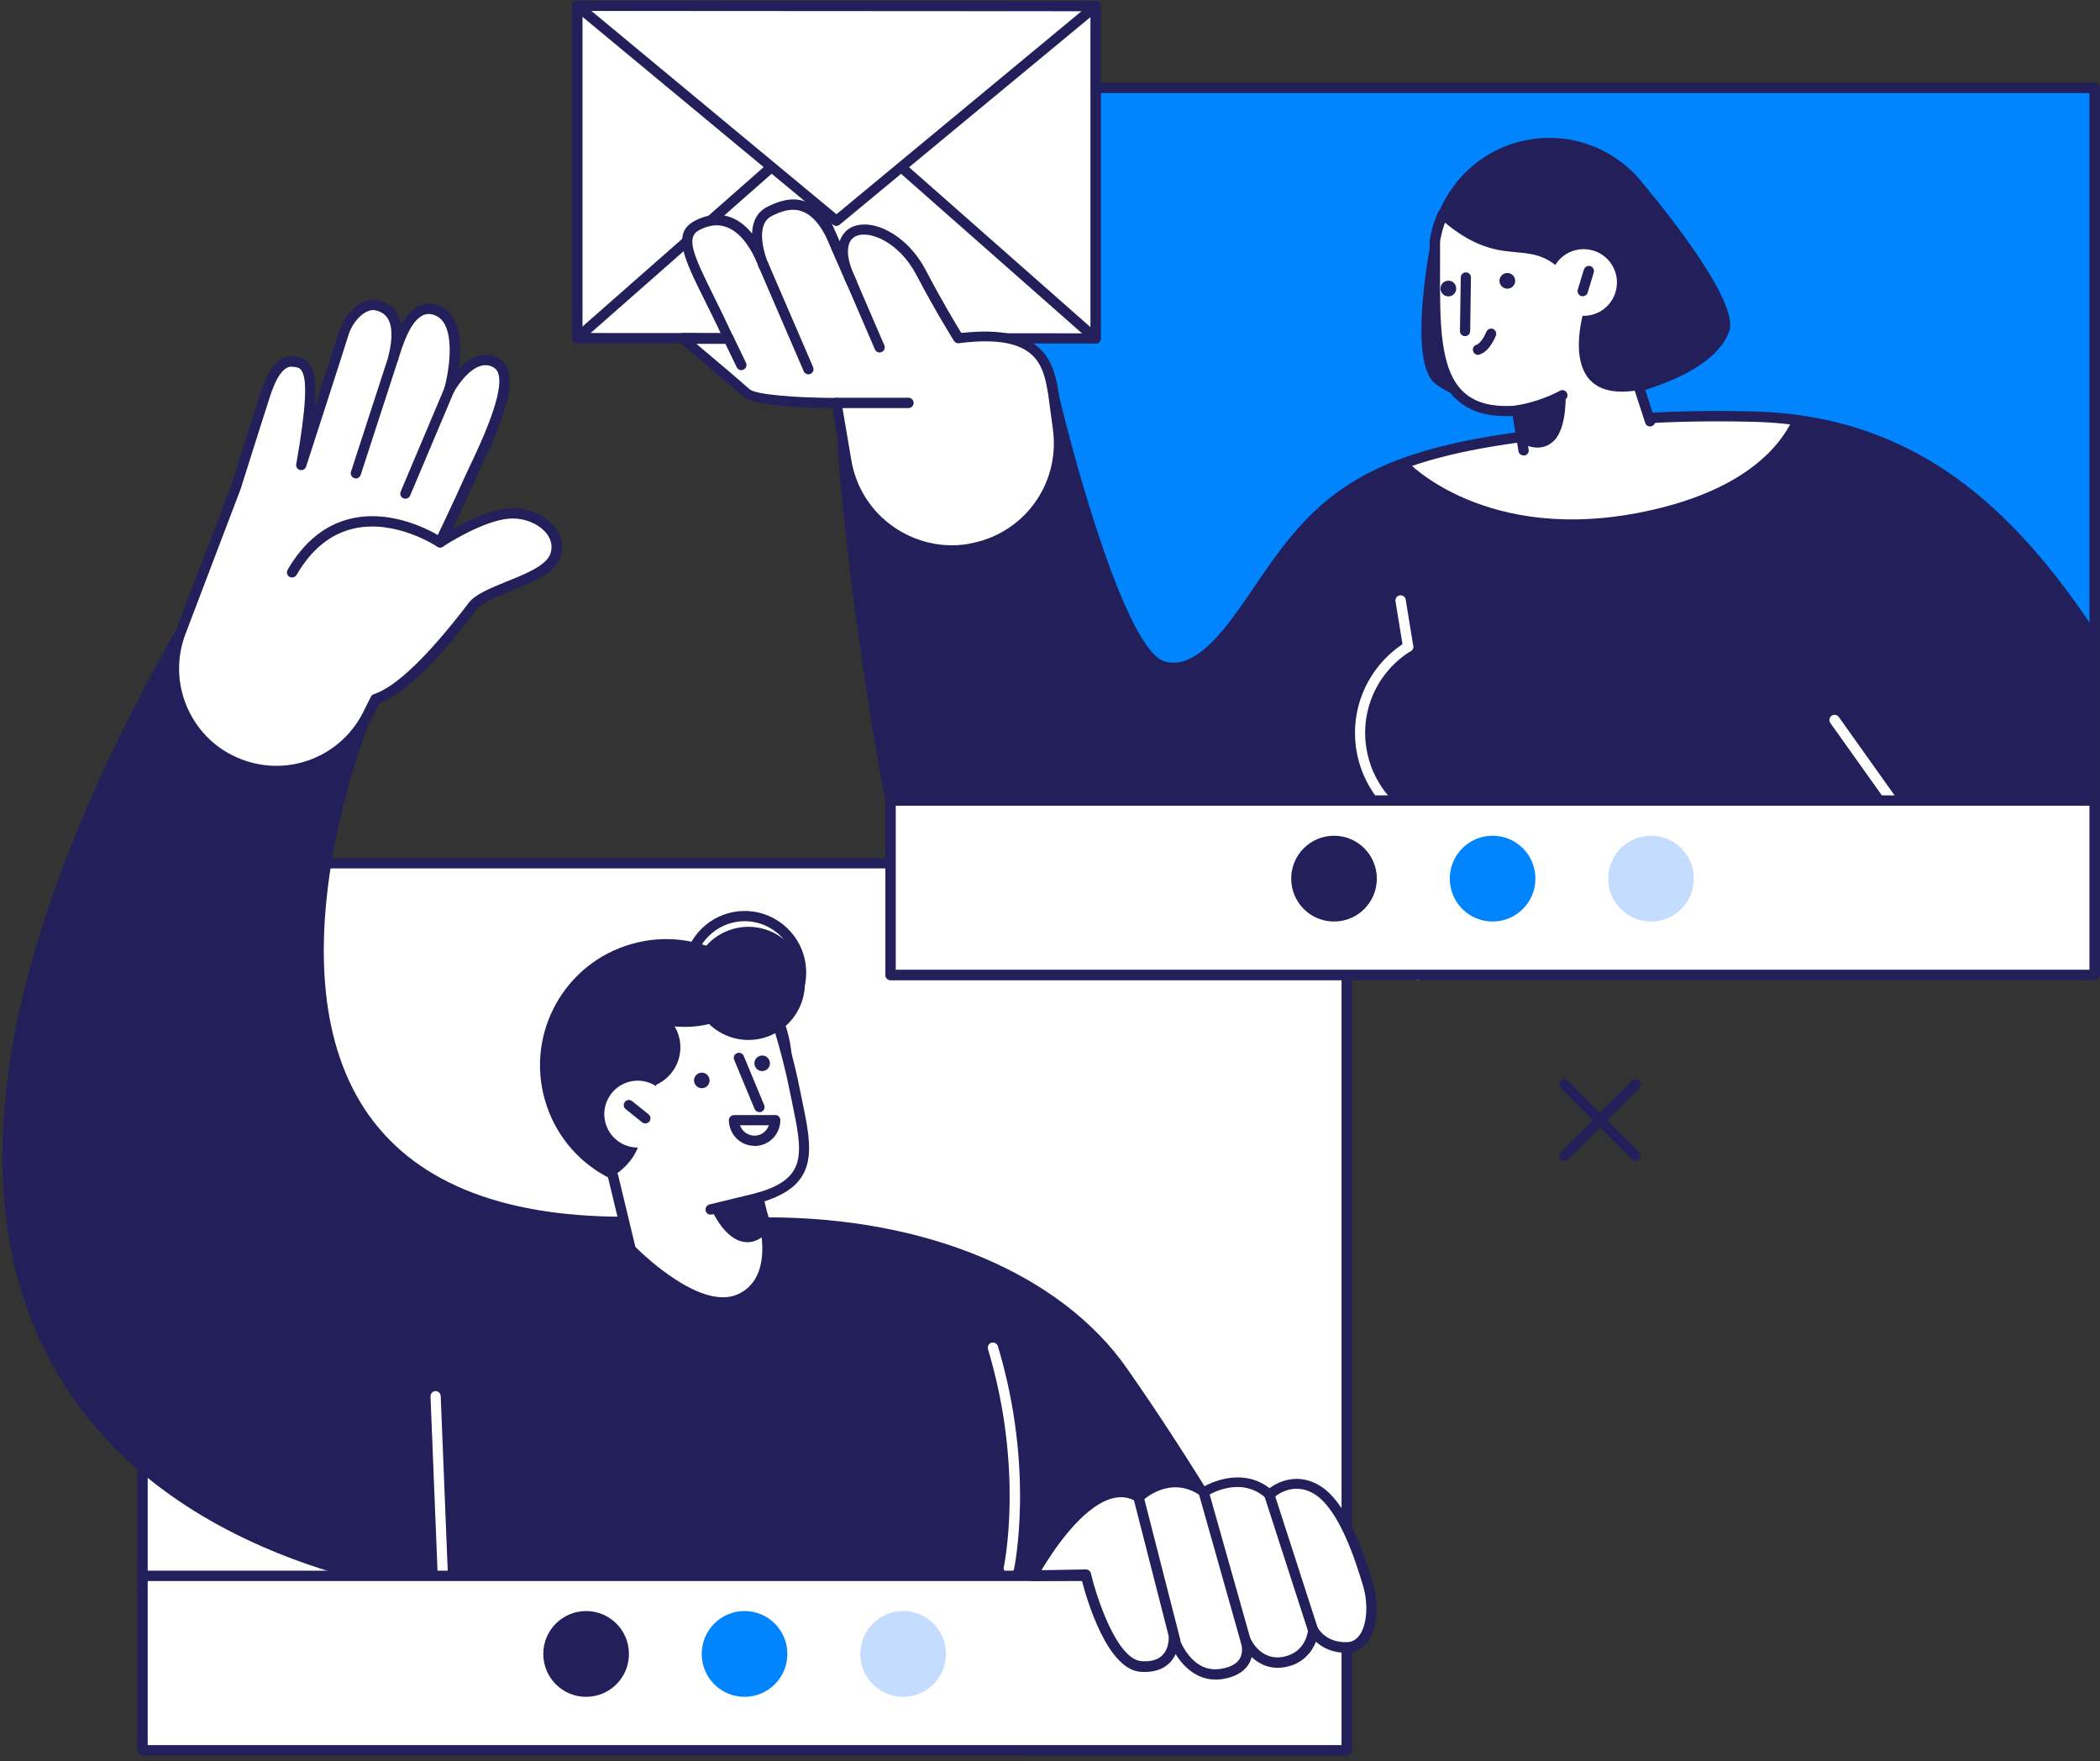 <svg width="322" height="270" viewBox="0 0 322 270" fill="none" xmlns="http://www.w3.org/2000/svg">
<rect x="0" y="0" width="322" height="270" fill="#333333" stroke="none"/>
<g clip-path="url(#clip0_329_2320)">
<path d="M21.854 268.316H206.497L206.497 132.359L21.854 132.359L21.854 268.316Z" fill="white"/>
<path d="M206.497 268.316C206.497 268.316 191.97 238.62 172.152 210.249C160.366 193.365 137.06 187.32 117.338 187.392L95.644 187.32C23.056 187.296 56.488 108.805 56.488 108.805L27.698 96.859C-45.539 226.554 54.804 242.305 67.383 243.654L67.864 267.16L179.343 268.292H157.937L206.449 268.316H206.497Z" fill="#221F5A"/>
<path d="M206.497 269.111H157.985C157.769 269.111 157.552 269.015 157.408 268.87L67.888 267.979C67.455 267.979 67.118 267.642 67.118 267.208L66.661 244.4C62.765 243.943 52.11 242.281 40.397 237.175C24.98 230.455 13.844 220.557 7.254 207.744C-6.383 181.251 0.279 143.823 27.024 96.473C27.217 96.136 27.65 95.967 28.011 96.136L56.8 108.082C56.993 108.154 57.137 108.323 57.233 108.515C57.305 108.708 57.305 108.925 57.233 109.118C57.065 109.503 41.143 147.605 55.934 170.051C63.15 180.986 76.498 186.525 95.668 186.525C95.74 186.525 95.812 186.525 95.86 186.549L117.362 186.622C117.362 186.622 117.578 186.622 117.699 186.622C142.087 186.622 162.675 195.268 172.825 209.815C192.451 237.897 207.074 267.69 207.218 267.979C207.339 268.22 207.315 268.509 207.17 268.75C207.026 268.991 206.786 269.111 206.497 269.111ZM179.583 267.521H205.246C202.384 261.813 188.915 235.585 171.55 210.706C161.641 196.52 141.389 188.139 117.386 188.187L95.668 188.115C95.668 188.115 95.523 188.115 95.475 188.091C75.873 188.043 62.14 182.262 54.636 170.918C46.626 158.78 47.396 142.451 49.416 130.866C51.268 120.341 54.491 111.743 55.477 109.238L28.059 97.87C1.891 144.425 -4.651 181.154 8.625 206.997C24.259 237.44 63.102 242.401 67.479 242.859C67.864 242.907 68.177 243.22 68.177 243.63L68.634 266.365L179.343 267.473C179.343 267.473 179.487 267.473 179.535 267.497L179.583 267.521Z" fill="#221F5A"/>
<path d="M83.546 168.606C86.456 178.89 97.159 184.863 107.405 181.925C117.675 179.011 123.64 168.293 120.705 158.033C117.795 147.749 107.092 141.776 96.846 144.715C86.576 147.629 80.612 158.346 83.546 168.606Z" fill="#221F5A"/>
<path d="M93.984 180.335C98.626 177.229 98.674 173.664 98.506 168.992L100.117 168.703C100.526 168.63 100.815 168.269 100.815 167.86C100.743 165.379 98.626 160.947 97.472 157.985C97.111 157.07 97.977 156.155 98.915 156.444C101.296 157.238 105.12 157.889 108.776 156.973C111.397 156.323 112.6 155.215 113.682 154.565C115.318 153.602 117.41 154.396 118.012 156.179C118.324 157.094 120.513 160.562 121.764 166.752C123.543 175.687 125.516 181.01 116.256 183.635L116.785 185.899C116.785 185.899 120.2 195.894 113.586 199.073C106.972 202.252 96.678 191.559 96.678 191.559L93.984 180.335Z" fill="white"/>
<path d="M110.892 200.47C104.254 200.47 96.51 192.498 96.125 192.113C96.028 192.016 95.956 191.896 95.932 191.752L93.239 180.528C93.142 180.095 93.407 179.685 93.816 179.565C94.249 179.468 94.658 179.733 94.778 180.143L97.424 191.149C98.674 192.402 107.669 201.072 113.273 198.351C119.166 195.509 116.087 186.236 116.063 186.14C116.063 186.116 116.063 186.092 116.063 186.068L115.534 183.804C115.438 183.394 115.679 182.985 116.087 182.864C123.88 180.649 123.062 176.747 121.451 168.992C121.307 168.317 121.162 167.619 121.018 166.896C119.815 160.827 117.627 154.445 117.603 154.396C117.458 153.987 117.675 153.529 118.084 153.385C118.493 153.24 118.95 153.457 119.094 153.867C119.094 153.939 121.331 160.393 122.557 166.583C122.702 167.306 122.846 168.004 122.99 168.679C124.53 176.073 125.636 181.467 117.218 184.165L117.579 185.658C117.843 186.477 120.994 196.376 113.971 199.748C113.009 200.205 111.975 200.422 110.916 200.422L110.892 200.47Z" fill="#221F5A"/>
<path d="M116.424 170.485C116.112 170.485 115.823 170.292 115.703 170.003L112.576 162.489C112.408 162.08 112.576 161.622 113.009 161.453C113.418 161.285 113.875 161.477 114.043 161.887L117.17 169.401C117.338 169.811 117.17 170.268 116.737 170.437C116.641 170.485 116.545 170.509 116.424 170.509V170.485Z" fill="#221F5A"/>
<path d="M106.467 165.957C106.635 166.583 107.309 166.969 107.934 166.776C108.559 166.607 108.944 165.933 108.752 165.307C108.583 164.681 107.91 164.295 107.285 164.488C106.659 164.656 106.274 165.331 106.467 165.957Z" fill="#221F5A"/>
<path d="M115.727 163.332C115.895 163.958 116.568 164.344 117.194 164.151C117.819 163.982 118.204 163.308 118.011 162.682C117.843 162.056 117.17 161.67 116.544 161.863C115.919 162.031 115.534 162.706 115.727 163.332Z" fill="#221F5A"/>
<path d="M67.888 241.799C67.479 241.799 67.119 241.462 67.094 241.053L66.012 214.078C66.012 213.644 66.325 213.283 66.758 213.259C67.191 213.259 67.552 213.572 67.576 214.006L68.658 240.98C68.658 241.414 68.345 241.775 67.912 241.799C67.912 241.799 67.912 241.799 67.888 241.799Z" fill="white"/>
<path d="M154.69 241.149C154.69 241.149 154.57 241.149 154.521 241.149C154.089 241.053 153.824 240.643 153.92 240.21C153.944 240.065 157.071 225.374 151.491 206.829C151.371 206.419 151.611 205.962 152.02 205.841C152.429 205.721 152.886 205.962 153.006 206.371C158.73 225.326 155.508 240.402 155.484 240.547C155.411 240.908 155.075 241.173 154.714 241.173L154.69 241.149Z" fill="white"/>
<path d="M118.07 158.766C122.488 156.934 124.586 151.862 122.756 147.438C120.926 143.014 115.861 140.913 111.443 142.745C107.025 144.578 104.927 149.65 106.757 154.074C108.587 158.498 113.652 160.599 118.07 158.766Z" fill="#221F5A"/>
<path d="M114.187 158.539C108.992 158.539 104.759 154.3 104.759 149.098C104.759 143.896 108.992 139.657 114.187 139.657C119.382 139.657 123.615 143.896 123.615 149.098C123.615 154.3 119.382 158.539 114.187 158.539ZM114.187 141.222C109.858 141.222 106.322 144.763 106.322 149.098C106.322 153.433 109.858 156.974 114.187 156.974C118.517 156.974 122.052 153.433 122.052 149.098C122.052 144.763 118.517 141.222 114.187 141.222Z" fill="#221F5A"/>
<path d="M104.326 160.562C104.326 164.03 101.512 166.848 98.049 166.848C94.585 166.848 91.771 164.03 91.771 160.562C91.771 157.094 94.585 154.276 98.049 154.276C101.512 154.276 104.326 157.094 104.326 160.562Z" fill="#221F5A"/>
<path d="M92.854 172.195C93.623 174.916 96.461 176.506 99.179 175.735C101.897 174.965 103.484 172.123 102.715 169.401C101.945 166.68 99.107 165.09 96.389 165.861C93.671 166.631 92.084 169.473 92.854 172.195Z" fill="white"/>
<path d="M98.939 172.219C98.77 172.219 98.602 172.171 98.457 172.051L95.932 170.027C95.595 169.763 95.547 169.257 95.812 168.92C96.076 168.582 96.582 168.534 96.918 168.799L99.444 170.822C99.78 171.087 99.829 171.593 99.564 171.93C99.42 172.123 99.179 172.219 98.939 172.219Z" fill="#221F5A"/>
<path d="M117.939 188.5C117.939 188.5 116.231 191.174 113.441 190.234C110.652 189.295 108.944 185.104 108.944 185.104L116.496 183.587L117.939 188.5Z" fill="#221F5A"/>
<path d="M108.968 186.212C108.607 186.212 108.295 185.971 108.198 185.61C108.102 185.176 108.367 184.767 108.776 184.647L116.328 182.816C116.761 182.72 117.17 182.985 117.29 183.394C117.386 183.828 117.122 184.237 116.713 184.358L109.161 186.188C109.161 186.188 109.04 186.188 108.968 186.188V186.212Z" fill="#221F5A"/>
<path d="M21.854 268.34H206.497V241.607L21.854 241.607V268.34Z" fill="white"/>
<path d="M206.497 242.377H21.877C21.445 242.377 21.084 242.016 21.084 241.582C21.084 241.149 21.445 240.788 21.877 240.788H206.521C206.954 240.788 207.315 241.149 207.315 241.582C207.315 242.016 206.954 242.377 206.521 242.377H206.497Z" fill="#221F5A"/>
<path d="M131.913 253.552C131.913 257.189 134.847 260.127 138.479 260.127C142.111 260.127 145.045 257.189 145.045 253.552C145.045 249.916 142.111 246.977 138.479 246.977C134.847 246.977 131.913 249.916 131.913 253.552Z" fill="#C4DCFD"/>
<path d="M83.305 253.552C83.305 257.189 86.239 260.127 89.871 260.127C93.503 260.127 96.437 257.189 96.437 253.552C96.437 249.916 93.503 246.977 89.871 246.977C86.239 246.977 83.305 249.916 83.305 253.552Z" fill="#221F5A"/>
<path d="M107.597 253.552C107.597 257.189 110.531 260.127 114.163 260.127C117.795 260.127 120.729 257.189 120.729 253.552C120.729 249.916 117.795 246.977 114.163 246.977C110.531 246.977 107.597 249.916 107.597 253.552Z" fill="#0085FF"/>
<path d="M206.497 269.111H21.877C21.445 269.111 21.084 268.75 21.084 268.316V132.359C21.084 131.926 21.445 131.564 21.877 131.564H206.521C206.954 131.564 207.315 131.926 207.315 132.359V268.316C207.315 268.75 206.954 269.111 206.521 269.111H206.497ZM22.647 267.522H205.703V133.13H22.647V267.522Z" fill="#221F5A"/>
<path d="M136.531 149.435L321.175 149.435V13.478L136.531 13.478L136.531 149.435Z" fill="#0085FF"/>
<path d="M136.555 149.459H321.199L320.886 97.533C309.75 80.891 295.271 64.465 268.646 63.863C243.055 63.285 231.126 67.572 231.126 67.572C209.287 70.51 203.178 75.809 195.001 87.466C190.335 94.113 184.755 103.988 178.381 102.181C170.829 100.062 161.545 60.563 161.545 60.563L129.436 68.608C128.546 61.864 130.615 91.175 136.555 122.701V149.435V149.459Z" fill="#221F5A"/>
<path d="M252.243 78.41C266.939 75.327 272.663 68.921 274.876 64.32C272.879 64.08 270.811 63.911 268.646 63.863C243.056 63.285 232.954 67.018 232.954 67.018C226.701 67.861 219.894 69.45 215.805 70.775C215.829 70.799 227.831 83.54 252.243 78.41Z" fill="white"/>
<path d="M252.051 28.29C251.714 27.857 251.353 27.447 250.993 27.038L250.968 26.989C246.928 22.654 240.867 20.342 234.589 21.378C226.773 22.678 220.952 28.748 219.581 36.117C219.581 36.117 215.637 55.168 220.014 58.757C228.865 66.055 261.503 61.599 265.159 50.737C266.65 46.305 255.634 32.577 252.051 28.29Z" fill="#221F5A"/>
<path d="M321.175 150.254H136.555C136.122 150.254 135.762 149.893 135.762 149.459V122.798C132.924 107.769 131.072 93.8 130.013 84.744C129.484 80.264 129.027 75.881 128.739 72.437C128.306 67.403 128.354 67.355 128.739 67.042C128.955 66.849 129.268 66.801 129.532 66.922C129.845 67.042 129.965 67.235 130.061 67.644L161.352 59.793C161.545 59.744 161.761 59.793 161.954 59.889C162.122 60.009 162.266 60.178 162.314 60.371C164.864 71.233 172.777 99.773 178.597 101.411C183.624 102.832 188.362 95.823 192.547 89.633C193.173 88.718 193.774 87.827 194.351 87.008C202.505 75.375 210.345 69.282 232.761 66.247C233.868 65.862 244.138 62.514 268.646 63.068C280.961 63.357 291.567 66.946 301.02 74.051C310.063 80.842 316.725 89.922 321.512 97.1C321.608 97.22 321.656 97.388 321.656 97.533L321.969 149.459C321.969 149.676 321.896 149.869 321.728 150.013C321.584 150.158 321.367 150.254 321.175 150.254ZM137.325 148.664H320.381L320.092 97.774C308.764 80.891 294.67 65.236 268.622 64.658C243.536 64.08 233.339 67.74 233.218 67.765C233.17 67.765 233.098 67.789 233.05 67.813C211.139 70.775 203.539 76.652 195.626 87.923C195.049 88.766 194.447 89.633 193.846 90.549C189.348 97.172 184.274 104.686 178.164 102.952C170.757 100.857 162.555 68.15 160.968 61.527L130.085 69.282C130.494 75.399 132.827 98.617 137.349 122.581C137.349 122.629 137.349 122.677 137.349 122.725V148.664H137.325Z" fill="#221F5A"/>
<path d="M253.999 67.62L251.449 59.768C237.716 62.273 243.152 46.618 243.152 46.618C235.575 33.275 232.304 43.295 221.193 33.829L219.99 37.008C220.158 50.472 218.282 64.079 232.593 62.923L233.916 70.919L253.975 67.596L253.999 67.62Z" fill="white"/>
<path d="M253.013 65.38C252.676 65.38 252.363 65.163 252.267 64.826L250.439 59.239C250.295 58.829 250.535 58.371 250.944 58.251C251.353 58.107 251.81 58.347 251.93 58.757L253.758 64.344C253.903 64.754 253.662 65.212 253.253 65.332C253.181 65.356 253.085 65.38 253.013 65.38Z" fill="#221F5A"/>
<path d="M233.603 69.812C233.218 69.812 232.882 69.547 232.834 69.161L231.944 63.766C228.192 63.959 225.378 63.116 223.333 61.238C219.148 57.36 219.172 49.677 219.22 41.56C219.22 40.091 219.22 38.55 219.22 37.033C219.22 37.008 219.22 36.96 219.22 36.936C219.22 36.84 219.485 34.745 220.543 32.457C220.736 32.071 221.193 31.903 221.602 32.071C221.986 32.264 222.155 32.721 221.986 33.131C221.121 35.01 220.832 36.792 220.808 37.081C220.808 38.598 220.808 40.115 220.808 41.585C220.784 49.364 220.736 56.686 224.416 60.106C226.244 61.791 228.889 62.466 232.545 62.177C232.954 62.129 233.315 62.418 233.387 62.827L234.397 68.921C234.469 69.354 234.181 69.763 233.748 69.836C233.699 69.836 233.651 69.836 233.627 69.836L233.603 69.812Z" fill="#221F5A"/>
<path d="M232.617 63.718C232.232 63.718 231.896 63.453 231.847 63.068C231.775 62.635 232.064 62.225 232.497 62.153C236.321 61.527 239.135 59.937 239.159 59.913C239.544 59.696 240.025 59.817 240.241 60.202C240.458 60.587 240.338 61.069 239.953 61.286C239.833 61.358 236.898 63.02 232.761 63.718C232.713 63.718 232.665 63.718 232.641 63.718H232.617Z" fill="#221F5A"/>
<path d="M233.435 67.981C233.435 67.981 236.129 69.643 238.245 67.596C240.362 65.549 240.049 60.226 240.049 60.226L232.617 62.923L233.459 67.981H233.435Z" fill="#221F5A"/>
<path d="M224.632 51.532C224.199 51.532 223.838 51.17 223.862 50.737L223.983 42.524C223.983 42.09 224.344 41.753 224.776 41.753C225.209 41.753 225.57 42.114 225.546 42.548L225.426 50.761C225.426 51.194 225.065 51.532 224.632 51.532Z" fill="#221F5A"/>
<path d="M217.393 127.205C217.393 127.205 217.152 127.181 217.056 127.133C212.246 124.821 208.854 120.293 207.988 115.042C206.906 108.491 209.864 101.989 215.493 98.472C215.853 98.255 216.358 98.352 216.575 98.737C216.815 99.098 216.695 99.604 216.31 99.821C211.211 102.976 208.542 108.853 209.528 114.802C210.321 119.57 213.376 123.641 217.729 125.736C218.114 125.929 218.282 126.386 218.09 126.796C217.946 127.085 217.681 127.253 217.369 127.253L217.393 127.205Z" fill="white"/>
<path d="M215.901 99.917C215.517 99.917 215.18 99.652 215.132 99.267L213.977 92.186C213.905 91.753 214.194 91.343 214.627 91.271C215.06 91.199 215.469 91.488 215.541 91.921L216.695 99.002C216.767 99.436 216.479 99.845 216.046 99.917C215.998 99.917 215.95 99.917 215.926 99.917H215.901Z" fill="white"/>
<path d="M217.44 150.254C217.008 150.254 216.647 149.893 216.647 149.459L216.599 126.41C216.599 125.977 216.959 125.615 217.392 125.615C217.825 125.615 218.186 125.977 218.186 126.41L218.234 149.459C218.234 149.893 217.873 150.254 217.44 150.254Z" fill="white"/>
<path d="M308.644 149.58C308.403 149.58 308.163 149.459 307.995 149.242L280.648 110.828C280.407 110.466 280.48 109.985 280.84 109.72C281.201 109.479 281.682 109.551 281.947 109.912L309.293 148.327C309.534 148.688 309.462 149.17 309.101 149.435C308.957 149.531 308.812 149.58 308.644 149.58Z" fill="white"/>
<path d="M220.88 44.234C220.88 44.884 221.409 45.438 222.082 45.438C222.756 45.438 223.285 44.908 223.285 44.234C223.285 43.559 222.756 43.03 222.082 43.03C221.409 43.03 220.88 43.559 220.88 44.234Z" fill="#221F5A"/>
<path d="M231.126 44.258C231.79 44.258 232.328 43.719 232.328 43.054C232.328 42.389 231.79 41.85 231.126 41.85C230.462 41.85 229.923 42.389 229.923 43.054C229.923 43.719 230.462 44.258 231.126 44.258Z" fill="#221F5A"/>
<path d="M226.628 54.398C226.291 54.398 225.979 54.181 225.882 53.844C225.738 53.434 225.979 52.977 226.388 52.856C227.037 52.639 227.686 51.435 227.903 50.881C228.071 50.472 228.504 50.279 228.913 50.424C229.322 50.568 229.514 51.026 229.37 51.435C229.274 51.676 228.408 53.868 226.869 54.349C226.796 54.373 226.7 54.398 226.628 54.398Z" fill="#221F5A"/>
<path d="M239.712 39.248C237.476 40.983 237.067 44.186 238.774 46.426C240.506 48.665 243.705 49.075 245.942 47.365C248.178 45.631 248.587 42.428 246.88 40.188C245.148 37.948 241.949 37.538 239.712 39.248Z" fill="white"/>
<path d="M242.695 45.414C242.695 45.414 242.55 45.414 242.454 45.39C242.045 45.27 241.805 44.812 241.925 44.403L242.863 41.32C242.983 40.91 243.44 40.669 243.849 40.79C244.258 40.91 244.499 41.368 244.378 41.777L243.44 44.86C243.344 45.197 243.031 45.414 242.695 45.414Z" fill="#221F5A"/>
<path d="M136.531 149.459L321.175 149.459V122.725L136.531 122.725V149.459Z" fill="white"/>
<path d="M321.175 123.52H136.555C136.122 123.52 135.762 123.159 135.762 122.725C135.762 122.292 136.122 121.931 136.555 121.931H321.199C321.632 121.931 321.993 122.292 321.993 122.725C321.993 123.159 321.632 123.52 321.199 123.52H321.175Z" fill="#221F5A"/>
<path d="M321.175 150.254H136.555C136.122 150.254 135.762 149.893 135.762 149.459V13.502C135.762 13.069 136.122 12.707 136.555 12.707H321.199C321.632 12.707 321.993 13.069 321.993 13.502V149.459C321.993 149.893 321.632 150.254 321.199 150.254H321.175ZM137.325 148.664H320.381V14.273H137.349V148.664H137.325Z" fill="#221F5A"/>
<path d="M88.501 51.829L167.991 51.871L168.018 0.932L88.528 0.89L88.501 51.829Z" fill="white"/>
<path d="M167.991 52.663L88.5 52.615C88.284 52.615 88.091 52.543 87.947 52.374C87.803 52.23 87.707 52.037 87.707 51.821V0.906C87.731 0.472 88.091 0.111 88.524 0.111L168.015 0.159C168.231 0.159 168.423 0.232 168.568 0.4C168.712 0.545 168.808 0.737 168.808 0.954V51.893C168.784 52.326 168.423 52.688 167.991 52.688V52.663ZM89.294 51.05L167.197 51.098V1.725L89.318 1.677V51.026L89.294 51.05Z" fill="#221F5A"/>
<path d="M128.258 34.648C128.089 34.648 127.897 34.576 127.752 34.456L88.019 1.508C87.683 1.219 87.635 0.737 87.923 0.4C88.212 0.063 88.693 0.015 89.029 0.304L128.258 32.842L167.51 0.328C167.846 0.039 168.351 0.087 168.616 0.424C168.905 0.761 168.857 1.267 168.52 1.532L128.763 34.432C128.618 34.552 128.45 34.624 128.258 34.624V34.648Z" fill="#221F5A"/>
<path d="M88.5 52.615C88.284 52.615 88.067 52.519 87.899 52.35C87.61 52.013 87.635 51.532 87.971 51.242L117.458 25.303C117.795 25.015 118.276 25.039 118.565 25.376C118.853 25.713 118.829 26.195 118.493 26.484L89.005 52.423C88.861 52.543 88.669 52.615 88.476 52.615H88.5Z" fill="#221F5A"/>
<path d="M167.991 52.663C167.798 52.663 167.63 52.591 167.462 52.471L138.119 26.604C137.782 26.315 137.758 25.809 138.046 25.496C138.335 25.159 138.84 25.135 139.153 25.424L168.496 51.291C168.832 51.58 168.856 52.085 168.568 52.398C168.424 52.567 168.183 52.663 167.967 52.663H167.991Z" fill="#221F5A"/>
<path d="M148.725 84.142C157.432 82.649 163.421 74.532 162.242 65.766L161.545 60.587C160.751 55.698 159.548 50.255 146.945 51.869C146.945 51.869 144.107 47.365 141.269 41.874C136.555 32.794 125.371 32.673 130.59 43.319L128.257 38.068C124.986 29.398 120.417 31.18 117.987 32.384C114.259 34.263 117.073 40.669 117.073 40.669C117.073 40.669 113.875 30.867 106.852 34.552C103.1 36.527 107.044 41.729 111.71 51.893L104.615 51.845C104.615 51.845 112.672 58.66 114.428 60.226C116.184 61.791 128.257 61.767 128.257 61.767L129.773 70.679C131.288 79.638 139.778 85.659 148.701 84.142H148.725Z" fill="white"/>
<path d="M145.935 85.153C142.4 85.153 138.96 84.07 136.026 81.974C132.274 79.301 129.797 75.351 129.027 70.799L127.632 62.538C124.578 62.538 115.655 62.346 113.947 60.804C112.215 59.263 104.23 52.495 104.158 52.423C103.893 52.206 103.821 51.869 103.917 51.556C104.038 51.242 104.326 51.05 104.663 51.05L110.508 51.098C109.666 49.268 108.824 47.63 108.102 46.137C104.879 39.658 102.931 35.732 106.539 33.853C108.511 32.818 110.411 32.649 112.191 33.372C113.466 33.878 114.5 34.793 115.318 35.804C115.366 34.167 115.943 32.553 117.699 31.686C119.286 30.891 121.427 30.072 123.688 30.963C125.708 31.758 127.392 33.781 128.739 37.009C129.171 35.708 130.061 35.082 130.518 34.865C133.525 33.348 138.985 35.708 142.015 41.536C144.324 45.968 146.633 49.797 147.403 51.05C160.607 49.532 161.665 56.132 162.363 60.491L163.06 65.693C164.287 74.942 158.057 83.395 148.894 84.961C147.908 85.129 146.946 85.202 145.984 85.202L145.935 85.153ZM148.581 83.347C156.927 81.926 162.579 74.243 161.449 65.838L160.751 60.66C160.03 56.18 159.212 51.05 147.042 52.615C146.729 52.663 146.44 52.519 146.272 52.254C146.248 52.206 143.386 47.654 140.548 42.211C137.854 37.033 133.188 35.202 131.168 36.238C129.797 36.936 129.653 38.935 130.735 41.681L131.312 42.981C131.48 43.367 131.312 43.825 130.927 44.017C130.542 44.21 130.085 44.017 129.893 43.656C129.653 43.174 129.46 42.717 129.292 42.283L127.56 38.381C126.333 35.106 124.818 33.107 123.062 32.432C121.403 31.782 119.743 32.408 118.348 33.107C115.991 34.287 116.977 38.044 117.507 39.634C117.699 40.091 117.795 40.38 117.819 40.429C117.939 40.838 117.747 41.272 117.362 41.416C116.977 41.56 116.52 41.392 116.352 41.007C116.328 40.958 116.208 40.669 116.039 40.212C115.462 38.815 113.971 35.852 111.542 34.865C110.195 34.311 108.8 34.456 107.212 35.275C105.072 36.382 106.371 39.2 109.473 45.462C110.363 47.269 111.373 49.316 112.432 51.604C112.552 51.845 112.528 52.134 112.384 52.35C112.239 52.567 111.975 52.712 111.71 52.712H106.78C109.233 54.759 113.682 58.54 114.933 59.672C115.871 60.515 122.245 60.997 127.969 60.997C128.065 60.997 128.137 60.997 128.258 60.997C128.642 60.997 128.979 61.286 129.027 61.647L130.542 70.558C131.24 74.677 133.501 78.289 136.916 80.698C140.331 83.106 144.468 84.07 148.581 83.371V83.347Z" fill="#221F5A"/>
<path d="M246.591 134.695C246.591 138.332 249.525 141.271 253.157 141.271C256.789 141.271 259.723 138.332 259.723 134.695C259.723 131.059 256.789 128.12 253.157 128.12C249.525 128.12 246.591 131.059 246.591 134.695Z" fill="#C4DCFD"/>
<path d="M197.983 134.695C197.983 138.332 200.917 141.271 204.549 141.271C208.181 141.271 211.115 138.332 211.115 134.695C211.115 131.059 208.181 128.12 204.549 128.12C200.917 128.12 197.983 131.059 197.983 134.695Z" fill="#221F5A"/>
<path d="M222.299 134.695C222.299 138.332 225.233 141.271 228.865 141.271C232.497 141.271 235.431 138.332 235.431 134.695C235.431 131.059 232.497 128.12 228.865 128.12C225.233 128.12 222.299 131.059 222.299 134.695Z" fill="#0085FF"/>
<path d="M139.297 62.562H128.258C127.825 62.562 127.464 62.201 127.464 61.767C127.464 61.334 127.825 60.973 128.258 60.973H139.297C139.73 60.973 140.091 61.334 140.091 61.767C140.091 62.201 139.73 62.562 139.297 62.562Z" fill="#221F5A"/>
<path d="M134.872 54.036C134.559 54.036 134.27 53.868 134.15 53.555L125.564 33.637C125.395 33.227 125.564 32.77 125.973 32.601C126.382 32.432 126.838 32.601 127.007 33.011L135.593 52.928C135.762 53.338 135.593 53.795 135.184 53.964C135.088 54.012 134.968 54.036 134.872 54.036Z" fill="#221F5A"/>
<path d="M123.952 57.384C123.639 57.384 123.351 57.215 123.231 56.902L116.352 40.959C116.183 40.549 116.352 40.091 116.761 39.923C117.17 39.754 117.627 39.923 117.795 40.332L124.674 56.276C124.842 56.686 124.674 57.143 124.265 57.312C124.169 57.36 124.048 57.384 123.952 57.384Z" fill="#221F5A"/>
<path d="M115.703 175.663C114.644 175.663 113.682 175.254 112.937 174.531C112.191 173.785 111.782 172.797 111.758 171.737C111.758 171.304 112.119 170.943 112.552 170.943H118.853V170.918C119.286 170.918 119.647 171.28 119.647 171.713C119.647 172.773 119.238 173.76 118.517 174.507C117.771 175.254 116.785 175.663 115.727 175.687L115.703 175.663ZM113.466 172.508C113.586 172.845 113.779 173.134 114.019 173.399C114.476 173.833 115.053 174.098 115.679 174.098C116.304 174.098 116.905 173.857 117.338 173.399C117.603 173.134 117.771 172.845 117.891 172.508H113.418H113.466Z" fill="#221F5A"/>
<path d="M239.88 177.975C239.688 177.975 239.472 177.903 239.327 177.734C239.015 177.421 239.015 176.915 239.327 176.626L250.247 165.692C250.559 165.379 251.064 165.379 251.353 165.692C251.666 166.005 251.666 166.511 251.353 166.8L240.434 177.734C240.289 177.879 240.073 177.975 239.88 177.975Z" fill="#221F5A"/>
<path d="M250.8 177.975C250.607 177.975 250.391 177.903 250.247 177.734L239.327 166.8C239.015 166.487 239.015 165.981 239.327 165.692C239.64 165.379 240.145 165.379 240.434 165.692L251.353 176.626C251.666 176.94 251.666 177.445 251.353 177.734C251.209 177.879 250.992 177.975 250.8 177.975Z" fill="#221F5A"/>
<path d="M113.682 56.758C113.394 56.758 113.105 56.589 112.961 56.3L110.989 52.206C110.796 51.821 110.965 51.339 111.349 51.146C111.734 50.953 112.215 51.122 112.408 51.508L114.38 55.602C114.572 55.987 114.404 56.469 114.019 56.662C113.899 56.71 113.803 56.734 113.682 56.734V56.758Z" fill="#221F5A"/>
<path d="M158.274 241.582C158.274 241.582 166.981 225.085 174.605 229.564C174.605 229.564 179.319 225.036 184.61 228.77C184.61 228.77 190.142 225.109 194.64 229.179C194.64 229.179 197.935 225.952 201.951 228.456C205.968 230.961 208.494 238.861 209.696 242.835C210.899 246.809 210.273 252.469 206.497 252.589C202.721 252.71 201.35 249.964 201.35 249.964C201.35 249.964 201.11 253.986 196.949 254.805C192.788 255.624 191.032 251.578 191.032 251.578C191.032 251.578 192.571 255.816 187.304 256.659C182.037 257.478 179.992 251.168 179.992 251.168C179.992 251.168 180.233 255.913 174.99 255.551C169.771 255.19 166.5 241.486 166.5 241.486L158.298 241.631L158.274 241.582Z" fill="white"/>
<path d="M186.366 257.478C183.48 257.478 181.459 255.503 180.257 253.577C180.04 254.058 179.752 254.516 179.319 254.949C178.284 255.961 176.817 256.419 174.917 256.298C169.77 255.961 166.643 245.219 165.874 242.257L158.298 242.377C158.009 242.377 157.768 242.233 157.624 241.992C157.48 241.751 157.48 241.462 157.6 241.221C157.841 240.764 163.541 230.118 169.987 228.288C171.598 227.83 173.113 227.951 174.532 228.625C175.879 227.589 180.04 224.916 184.658 227.854C186.101 227.084 190.671 225.061 194.663 228.143C196.227 226.963 199.233 225.807 202.408 227.782C206.328 230.215 208.782 236.982 210.489 242.594C211.307 245.316 211.427 249.29 209.768 251.626C208.974 252.734 207.868 253.312 206.569 253.36C204.236 253.432 202.697 252.517 201.783 251.674C201.181 253.239 199.811 255.022 197.141 255.552C194.856 256.009 193.1 255.142 191.922 254.034C191.825 254.371 191.705 254.733 191.489 255.07C190.767 256.298 189.396 257.093 187.448 257.406C187.087 257.454 186.751 257.478 186.414 257.478H186.366ZM179.968 250.349C180.305 250.349 180.617 250.566 180.714 250.903C180.786 251.144 182.614 256.563 187.159 255.841C188.627 255.6 189.613 255.094 190.094 254.275C190.743 253.167 190.286 251.843 190.286 251.818C190.142 251.409 190.334 250.975 190.743 250.807C191.128 250.638 191.585 250.831 191.753 251.216C191.825 251.361 193.317 254.684 196.804 253.986C200.292 253.288 200.556 250.012 200.58 249.868C200.58 249.506 200.869 249.217 201.206 249.145C201.566 249.073 201.903 249.241 202.071 249.554C202.119 249.651 203.322 251.843 206.497 251.746C207.315 251.746 207.964 251.361 208.469 250.662C209.624 249.049 209.84 245.845 208.974 243.003C208.012 239.848 205.487 231.491 201.566 229.059C198.127 226.915 195.337 229.564 195.217 229.685C194.928 229.974 194.447 229.974 194.134 229.685C190.142 226.072 185.259 229.227 185.067 229.348C184.802 229.516 184.442 229.516 184.177 229.348C179.487 226.024 175.35 229.902 175.182 230.07C174.917 230.311 174.532 230.359 174.244 230.191C173.065 229.492 171.815 229.348 170.444 229.733C165.826 231.058 161.352 237.922 159.693 240.715L166.499 240.595C166.86 240.595 167.173 240.836 167.269 241.197C168.135 244.858 171.237 254.395 175.037 254.66C176.432 254.757 177.515 254.468 178.212 253.769C179.271 252.734 179.198 251.12 179.198 251.096C179.198 250.711 179.463 250.349 179.848 250.277C179.896 250.277 179.944 250.277 179.992 250.277L179.968 250.349Z" fill="#221F5A"/>
<path d="M201.35 250.735C201.013 250.735 200.701 250.518 200.605 250.181L193.894 229.42C193.75 229.01 193.99 228.553 194.399 228.432C194.808 228.288 195.265 228.529 195.385 228.938L202.096 249.699C202.24 250.108 202 250.566 201.591 250.686C201.519 250.711 201.422 250.735 201.35 250.735Z" fill="#221F5A"/>
<path d="M191.104 252.637C190.767 252.637 190.455 252.421 190.335 252.059L183.817 228.986C183.696 228.577 183.937 228.119 184.37 228.023C184.803 227.902 185.236 228.143 185.332 228.577L191.85 251.65C191.97 252.059 191.729 252.517 191.297 252.613C191.224 252.613 191.152 252.637 191.08 252.637H191.104Z" fill="#221F5A"/>
<path d="M180.209 252.348C179.848 252.348 179.535 252.107 179.439 251.746L173.811 229.757C173.715 229.323 173.955 228.914 174.388 228.794C174.821 228.697 175.23 228.938 175.35 229.372L180.978 251.361C181.075 251.794 180.834 252.204 180.401 252.324C180.329 252.324 180.281 252.348 180.209 252.348Z" fill="#221F5A"/>
<path d="M77.894 78.723C73.588 79.084 67.455 83.13 67.455 83.13C67.455 83.13 70.39 76.989 71.857 73.713C73.3 70.438 79.938 58.058 76.162 55.698C72.386 53.362 68.874 59.744 68.874 59.744C68.874 59.744 71.809 49.195 66.782 47.533C62.91 46.257 61.13 52.158 60.288 54.952C61.827 48.834 59.687 47.317 57.811 46.811C55.79 46.281 53.433 48.569 52.639 51.194C51.846 53.819 46.17 71.281 46.17 71.281C48.623 57.264 47.565 55.505 44.775 55.409C41.985 55.313 40.686 60.467 40.253 61.743C39.82 63.02 36.261 74.34 36.188 74.605C36.14 74.749 31.619 86.599 27.722 96.859C24.619 104.999 28.732 114.103 36.862 117.162C44.366 119.98 52.784 116.704 56.392 109.551L57.594 107.143C63.054 105.312 70.462 95.534 72.506 92.885C74.55 90.235 83.738 88.911 85.133 85.226C86.528 81.565 82.223 78.338 77.918 78.699L77.894 78.723Z" fill="white"/>
<path d="M42.394 118.968C40.445 118.968 38.497 118.631 36.573 117.908C32.436 116.343 29.165 113.284 27.361 109.238C25.557 105.216 25.413 100.712 27 96.594C32.508 82.119 35.37 74.653 35.467 74.364L35.635 73.834C37.968 66.416 39.291 62.249 39.531 61.502C39.579 61.382 39.627 61.214 39.676 61.021C40.277 59.094 41.672 54.614 44.727 54.614C44.751 54.614 44.799 54.614 44.823 54.614C45.64 54.638 46.651 54.783 47.372 55.698C48.166 56.686 48.575 58.323 48.238 62.442C49.801 57.625 51.509 52.326 51.918 50.977C52.808 48.063 55.453 45.39 58.051 46.064C59.975 46.57 61.13 47.798 61.514 49.749C62.188 48.569 63.006 47.533 64.088 46.98C65.026 46.498 66.036 46.426 67.094 46.787C70.798 48.015 70.822 53.049 70.365 56.541C71.207 55.674 72.265 54.855 73.444 54.542C74.55 54.253 75.633 54.422 76.619 55.048C80.203 57.264 76.835 65.139 73.42 72.341C73.083 73.039 72.819 73.617 72.626 74.05C71.76 76.025 70.341 79.036 69.355 81.131C71.592 79.879 75.055 78.193 77.87 77.952C80.707 77.711 83.642 78.891 85.157 80.915C86.215 82.311 86.48 83.973 85.879 85.539C84.965 87.923 81.573 89.296 78.302 90.621C76.138 91.488 73.901 92.403 73.131 93.39L73.011 93.559C70.678 96.594 63.703 105.722 58.171 107.817L57.113 109.936C54.227 115.644 48.478 118.992 42.417 118.992L42.394 118.968ZM44.702 56.204C42.802 56.204 41.624 60.033 41.167 61.502C41.095 61.719 41.047 61.888 40.998 62.032C40.83 62.538 40.012 65.091 37.102 74.315L36.934 74.869C36.934 74.869 36.862 75.062 28.444 97.172C27.024 100.905 27.145 104.975 28.78 108.612C30.416 112.249 33.374 115.042 37.126 116.439C44.27 119.137 52.23 116.006 55.67 109.214L56.873 106.805C56.969 106.613 57.137 106.468 57.33 106.42C60.721 105.288 65.579 100.64 71.736 92.596L71.857 92.427C72.867 91.102 75.2 90.163 77.677 89.151C80.515 88.019 83.714 86.719 84.363 84.961C84.868 83.612 84.363 82.528 83.858 81.854C82.656 80.264 80.227 79.301 77.966 79.518C73.925 79.855 67.96 83.757 67.912 83.805C67.624 83.997 67.239 83.973 66.95 83.733C66.686 83.492 66.613 83.106 66.758 82.793C66.782 82.721 69.716 76.627 71.135 73.4C71.327 72.967 71.616 72.365 71.953 71.642C73.733 67.909 78.447 58.034 75.753 56.373C75.128 55.987 74.478 55.891 73.805 56.059C71.496 56.661 69.596 60.081 69.572 60.13C69.379 60.491 68.946 60.635 68.586 60.467C68.225 60.322 68.008 59.913 68.129 59.528C68.898 56.806 70.077 49.436 66.541 48.28C65.892 48.063 65.315 48.087 64.761 48.376C62.813 49.388 61.683 53.121 61.057 55.12V55.192C60.913 55.602 60.48 55.843 60.071 55.722C59.663 55.602 59.422 55.192 59.518 54.759C61.105 48.497 58.556 47.846 57.618 47.582C56.175 47.196 54.107 49.075 53.409 51.435C52.615 54.036 47.156 70.823 46.939 71.522C46.819 71.907 46.41 72.148 46.001 72.052C45.592 71.955 45.352 71.546 45.424 71.16C46.963 62.418 47.18 57.962 46.17 56.71C45.905 56.373 45.496 56.252 44.775 56.228C44.775 56.228 44.751 56.228 44.727 56.228L44.702 56.204Z" fill="#221F5A"/>
<path d="M44.775 88.525C44.63 88.525 44.51 88.501 44.39 88.429C44.005 88.212 43.885 87.731 44.101 87.345C46.603 83.058 49.874 80.409 53.842 79.494C60.937 77.856 67.648 82.311 67.912 82.504C68.273 82.745 68.369 83.227 68.129 83.588C67.888 83.949 67.407 84.046 67.046 83.805C66.974 83.757 60.625 79.542 54.203 81.035C50.667 81.854 47.733 84.238 45.472 88.14C45.328 88.381 45.063 88.525 44.799 88.525H44.775Z" fill="#221F5A"/>
<path d="M54.564 73.352C54.564 73.352 54.395 73.352 54.323 73.304C53.914 73.159 53.674 72.726 53.818 72.317L59.542 54.711C59.687 54.301 60.12 54.06 60.528 54.205C60.937 54.349 61.178 54.783 61.033 55.192L55.309 72.798C55.189 73.135 54.9 73.352 54.564 73.352Z" fill="#221F5A"/>
<path d="M62.164 76.459C62.164 76.459 61.947 76.459 61.851 76.387C61.442 76.218 61.274 75.761 61.442 75.351L68.177 59.407C68.345 58.998 68.802 58.805 69.211 58.998C69.62 59.166 69.788 59.624 69.62 60.033L62.886 75.977C62.765 76.266 62.477 76.459 62.164 76.459Z" fill="#221F5A"/>
</g>
<defs>
<clipPath id="clip0_329_2320">
<rect width="321.593" height="269" fill="white" transform="translate(0.375 0.111)"/>
</clipPath>
</defs>
</svg>
